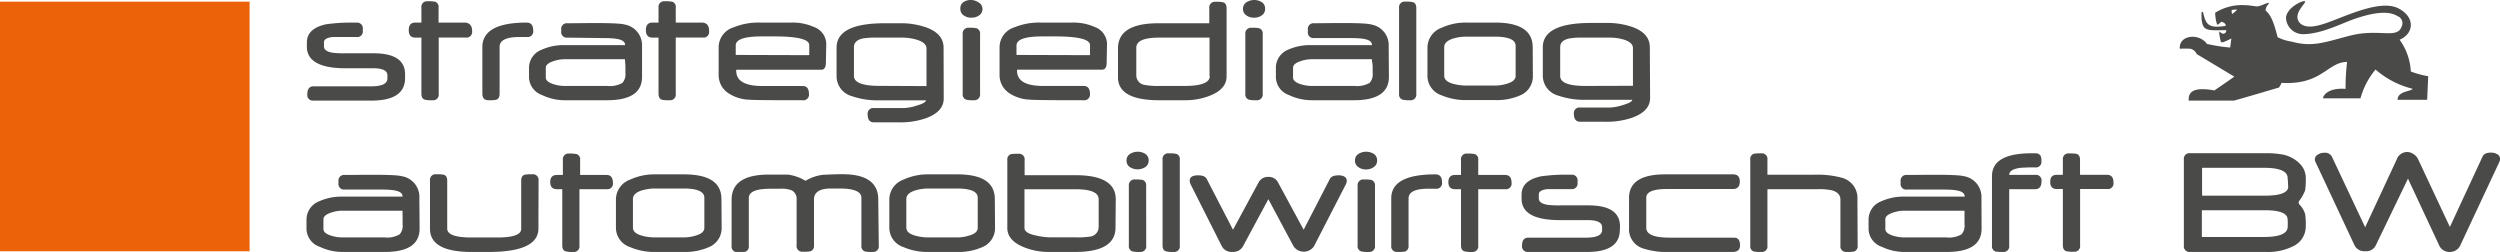 <svg id="Ebene_1" data-name="Ebene 1" xmlns="http://www.w3.org/2000/svg" viewBox="0 0 332.22 33.48"><defs><style>.cls-1{fill:#eb6209;}.cls-2{fill:#4a4a49;}</style></defs><rect class="cls-1" y="0.22" width="33.17" height="33.17"/><path class="cls-2" d="M295.24,2.89c-.09,0-.28.24-.54.41-.22-.14-.36-1.45-.32-1.61a6.7,6.7,0,0,1,4-1c.51,0,1.28.15,1.54.16.52,0,1.26-.5,1.57-.46.08.18-.36.3-.43,1,.95.73,1.35,2.64,1.61,3.55a5.94,5.94,0,0,0,1.86.59c2.79.77,4.37.08,7.75-.79,3.9-1,6.27.52,6.88-1.23a1,1,0,0,0-.54-1.36c-1.08-.68-2.92-.64-6,.46-1.73.64-4.12,1.86-6.46,1.93a2.27,2.27,0,0,1-2.38-2.17c.08-1.38,2.32-2.41,2.53-2.19s-1.64,1.58-.78,2.76c.69.93,2.27.53,2.95.33,2.5-.71,7.66-3.51,10.26-2.15,2.3,1.21,2,3.38.14,4.16a7.89,7.89,0,0,1,1.49,4.22,12.25,12.25,0,0,0,2.31.63l-.14,3.13h-3.93c0-1.17,1.82-1.1,2-1.46a11.76,11.76,0,0,1-4.93-2.56,10.09,10.09,0,0,0-2,3.83H308.7c0-.35.66-1.44,3-1.26a28.49,28.49,0,0,1,.2-3.58c-2.61,0-3.33,3.1-8.71,2.78a2.93,2.93,0,0,1-.34.62s-5.88,1.74-6,1.74h-6c0-.61-.07-2,3.41-1.35,0,0,2.51-1.71,2.65-1.84l-5-3a1.24,1.24,0,0,0-.8-.7,10.12,10.12,0,0,0-1.44,0c-.15-1.83,2.55-2.14,3.61-.64a24.29,24.29,0,0,0,3.08.48c.07-.4.11-1,.18-1.19-.14,0-1.31.72-1.42.42C295,5,294.8,4.12,295,4.21c.34.45.85.29.85-.2-2.62,0-3.34.33-3.3-2.29,0-.18.18-.22.23,0,.35,1.45.63,2.12,3,1.71C295.75,3.27,295.75,3.07,295.24,2.89Zm1.32-1.55c0,.16,0,.47.07.5s.67-.55.67-.55A2.14,2.14,0,0,0,296.56,1.34Z"/><path class="cls-2" d="M53.83,10.37c0,2-1.49,3-4.49,3H41.67a.74.74,0,0,1-.83-.85c0-.7.28-1.05.83-1.05h7.68q2.13,0,2.13-1.05V10c0-.62-.64-.93-1.93-.93H45.86c-3.38,0-5.08-1-5.08-2.84V5.65c0-1.26.87-2.07,2.59-2.43a24.3,24.3,0,0,1,4-.21.75.75,0,0,1,.84.85v.22a.74.74,0,0,1-.84.84H45.71c-.83,0-1.34,0-1.52,0-.76.09-1.14.32-1.14.7v.54c0,.44.39.73,1.17.85a12,12,0,0,0,1.65.07h3.76q4.2,0,4.2,2.79Z"/><path class="cls-2" d="M62.74,4.15a.75.75,0,0,1-.85.84H58.3v7.48a.74.74,0,0,1-.83.85,3.75,3.75,0,0,1-1-.07Q56,13.1,56,12.47V5h-.8c-.59,0-.88-.32-.88-1s.29-1,.88-1H56v-2a.74.74,0,0,1,.83-.83,4.48,4.48,0,0,1,1,.06.71.71,0,0,1,.45.77v2h3.59C62.46,3.09,62.74,3.45,62.74,4.15Z"/><path class="cls-2" d="M70.86,4.08a.75.75,0,0,1-.85.84h-1c-1.74,0-2.62.43-2.62,1.3v6.25c0,.43-.15.69-.46.79a4.59,4.59,0,0,1-1,.06c-.55,0-.83-.28-.83-.86l0-6.26Q64.17,3,70,3C70.58,3,70.86,3.37,70.86,4.08Z"/><path class="cls-2" d="M94.23,4.15a.74.74,0,0,1-.84.84H89.8v7.48a.75.75,0,0,1-.84.85,3.8,3.8,0,0,1-1-.07q-.45-.15-.45-.78V5h-.79c-.59,0-.89-.32-.89-1s.3-1,.89-1h.79v-2a.74.74,0,0,1,.84-.83,4.55,4.55,0,0,1,1,.06.71.71,0,0,1,.45.77v2h3.59C94,3.09,94.23,3.45,94.23,4.15Z"/><path class="cls-2" d="M163,10.14c0,1.1-.69,1.94-2.08,2.52a8.85,8.85,0,0,1-3.46.66H154c-3.55,0-5.36-1-5.43-2.92q0-1.62,0-4.11c.08-2.13,1.86-3.2,5.37-3.2h6.76v-2a.75.75,0,0,1,.84-.85,3.71,3.71,0,0,1,1,.07c.31.1.46.36.46.78Zm-2.27,0V5H154c-2,0-3,.45-3,1.35V10a1.29,1.29,0,0,0,1.14,1.29,10.08,10.08,0,0,0,2,.13h3.26C159.61,11.42,160.77,11,160.77,10.1Z"/><path class="cls-2" d="M188.21,12.47a.75.75,0,0,1-.84.85,3.58,3.58,0,0,1-1-.08.71.71,0,0,1-.45-.77V1.06a.74.74,0,0,1,.84-.84,3.7,3.7,0,0,1,1,.07c.3.1.45.35.45.77Z"/><path class="cls-2" d="M203.7,10.1A2.73,2.73,0,0,1,202,12.68a7.74,7.74,0,0,1-3.28.62h-3.77a8.21,8.21,0,0,1-3.37-.63,2.73,2.73,0,0,1-1.89-2.57V6.3a2.83,2.83,0,0,1,1.88-2.61A7.69,7.69,0,0,1,194.9,3h3.78q5,0,5,3.29Zm-2.29,0v-4c0-.82-.94-1.23-2.8-1.23h-3.68a6.26,6.26,0,0,0-1.85.26c-.77.25-1.16.63-1.16,1.14v3.8c0,.49.4.85,1.19,1.07a6.73,6.73,0,0,0,1.83.23h3.68a5.44,5.44,0,0,0,1.69-.26C201,10.9,201.41,10.56,201.41,10.1Z"/><path class="cls-2" d="M71.55,30.37c0,2.07-2.2,3.11-6.58,3.11l-1.31,0h-1q-5.52,0-5.52-3.08V24a.74.74,0,0,1,.84-.84,4.61,4.61,0,0,1,1,.06q.45.15.45.78v6.38c0,.79,1.08,1.18,3.25,1.18h3.39c2.12,0,3.19-.38,3.19-1.14V24c0-.42.15-.68.46-.78a4.54,4.54,0,0,1,1-.06.75.75,0,0,1,.85.84Z"/><path class="cls-2" d="M81.45,24.31a.74.74,0,0,1-.85.83H77v7.49a.74.74,0,0,1-.83.85,3.58,3.58,0,0,1-1-.08c-.3-.1-.45-.35-.45-.77V25.14H74c-.58,0-.88-.31-.88-.94s.3-.95.88-.95h.8v-2a.74.74,0,0,1,.84-.84,4.11,4.11,0,0,1,1,.07.71.71,0,0,1,.45.77v2H80.6C81.17,23.25,81.45,23.6,81.45,24.31Z"/><path class="cls-2" d="M95.9,30.28a2.73,2.73,0,0,1-1.74,2.58,7.79,7.79,0,0,1-3.29.62H87.1a8,8,0,0,1-3.36-.64,2.71,2.71,0,0,1-1.89-2.56v-3.8a2.82,2.82,0,0,1,1.88-2.61,7.68,7.68,0,0,1,3.36-.7h3.78c3.35,0,5,1.09,5,3.29Zm-2.3,0v-4q0-1.23-2.79-1.23H87.12a6.31,6.31,0,0,0-1.85.26c-.77.25-1.16.63-1.16,1.14v3.8c0,.49.4.85,1.2,1.07a6.65,6.65,0,0,0,1.82.23h3.69a5.38,5.38,0,0,0,1.68-.26C93.23,31.08,93.6,30.74,93.6,30.28Z"/><path class="cls-2" d="M116.78,32.63a.75.75,0,0,1-.84.85,4.37,4.37,0,0,1-1-.06.74.74,0,0,1-.47-.79V26.27c0-.81-1-1.22-2.89-1.22h-.67l-.48,0c-1.51,0-2.26.49-2.26,1.48v6.07a.74.74,0,0,1-.46.79,4.61,4.61,0,0,1-1,.06.75.75,0,0,1-.85-.85V26.54a1.27,1.27,0,0,0-.64-1.24,3.63,3.63,0,0,0-1.49-.22l-.54,0h-.76c-2,0-2.92.41-2.92,1.24v6.34a.74.74,0,0,1-.45.79,4.61,4.61,0,0,1-1,.06.75.75,0,0,1-.84-.85v-6.1q0-3.36,4.95-3.36c1.37,0,2.21,0,2.52,0a5.92,5.92,0,0,1,2.35.83,5.9,5.9,0,0,1,2.38-.81c.4,0,1.25-.07,2.53-.07q4.76,0,4.76,3.36Z"/><path class="cls-2" d="M132.23,30.28a2.73,2.73,0,0,1-1.74,2.58,7.79,7.79,0,0,1-3.29.62h-3.77a8,8,0,0,1-3.36-.64,2.71,2.71,0,0,1-1.89-2.56v-3.8a2.82,2.82,0,0,1,1.88-2.61,7.68,7.68,0,0,1,3.36-.7h3.78c3.35,0,5,1.09,5,3.29Zm-2.3,0v-4q0-1.23-2.79-1.23h-3.69a6.31,6.31,0,0,0-1.85.26c-.77.25-1.16.63-1.16,1.14v3.8c0,.49.4.85,1.2,1.07a6.65,6.65,0,0,0,1.82.23h3.69a5.38,5.38,0,0,0,1.68-.26C129.56,31.08,129.93,30.74,129.93,30.28Z"/><path class="cls-2" d="M148.24,30.23c0,2.17-1.78,3.25-5.36,3.25H139.4a8.72,8.72,0,0,1-3.48-.69c-1.37-.59-2.06-1.42-2.06-2.5v-9a.75.75,0,0,1,.46-.8,4.72,4.72,0,0,1,1-.05.74.74,0,0,1,.84.84v2h6.75c3.58,0,5.36,1.07,5.36,3.2ZM146,30.16V26.49c0-.89-1-1.34-3.06-1.34h-6.8v5.13c0,.46.49.8,1.47,1a8.63,8.63,0,0,0,2.07.26h3.24a10.67,10.67,0,0,0,2-.11A1.28,1.28,0,0,0,146,30.16Z"/><path class="cls-2" d="M156.78,32.63a.75.75,0,0,1-.84.85,3.58,3.58,0,0,1-1-.08c-.3-.1-.45-.35-.45-.77V21.22a.74.74,0,0,1,.84-.84,4.22,4.22,0,0,1,1,.07.71.71,0,0,1,.45.77Z"/><path class="cls-2" d="M178.81,24.57l-4.2,8.16a1.64,1.64,0,0,1-2.71,0l-3.35-6.26-3.39,6.29a1.45,1.45,0,0,1-1.39.71,1.43,1.43,0,0,1-1.4-.74l-4.12-8.17a1.23,1.23,0,0,1-.15-.53c0-.49.36-.73,1.07-.73s1,.16,1.2.5l3.48,6.73,3.39-6.27a1.38,1.38,0,0,1,1.31-.75,1.35,1.35,0,0,1,1.29.74l3.4,6.28,3.47-6.73c.16-.34.56-.5,1.19-.5s1.07.24,1.07.73A1.13,1.13,0,0,1,178.81,24.57Z"/><path class="cls-2" d="M191.63,24.24a.74.74,0,0,1-.84.84h-1c-1.74,0-2.61.43-2.61,1.3v6.25a.74.74,0,0,1-.46.79,4.72,4.72,0,0,1-1,.06.75.75,0,0,1-.84-.86l0-6.26q0-3.19,5.85-3.19C191.35,23.17,191.63,23.53,191.63,24.24Z"/><path class="cls-2" d="M200.87,24.31a.74.74,0,0,1-.85.83h-3.58v7.49a.75.75,0,0,1-.84.85,3.63,3.63,0,0,1-1-.08c-.3-.1-.45-.35-.45-.77V25.14h-.8c-.58,0-.88-.31-.88-.94s.3-.95.88-.95h.8v-2a.74.74,0,0,1,.84-.84,4.29,4.29,0,0,1,1,.07.71.71,0,0,1,.45.77v2H200C200.59,23.25,200.87,23.6,200.87,24.31Z"/><path class="cls-2" d="M215.26,30.53q0,3-4.49,2.95H203.1a.75.75,0,0,1-.84-.85q0-1.05.84-1.05h7.68c1.41,0,2.12-.35,2.12-1v-.39c0-.62-.64-.94-1.93-.94h-3.68q-5.08,0-5.09-2.83v-.56c0-1.26.87-2.07,2.59-2.43a24.3,24.3,0,0,1,4-.21.75.75,0,0,1,.85.85v.22a.75.75,0,0,1-.85.84h-1.63q-1.26,0-1.53,0c-.76.09-1.14.32-1.14.7v.54c0,.44.39.72,1.17.85a12.22,12.22,0,0,0,1.66.07h3.76q4.2,0,4.2,2.79Z"/><path class="cls-2" d="M231.23,32.63c0,.57-.35.85-1,.85h-8.39A10,10,0,0,1,218.3,33a2.65,2.65,0,0,1-1.82-2.66V26.3q0-3.14,4.84-3.13h9c.58,0,.88.32.88.95s-.3,1-.88,1h-8.82c-1.82,0-2.73.38-2.73,1.15v4c0,.87,1,1.31,3.1,1.31h8.53C231,31.58,231.23,31.93,231.23,32.63Z"/><path class="cls-2" d="M246.86,32.63a.74.74,0,0,1-.45.79,4.48,4.48,0,0,1-1,.06.75.75,0,0,1-.84-.85V26.55c0-.64-.38-1.05-1.14-1.26a8.29,8.29,0,0,0-1.9-.15h-6.66v7.49a.74.74,0,0,1-.83.85,4.55,4.55,0,0,1-1-.06.74.74,0,0,1-.45-.79V21.22a.73.73,0,0,1,.45-.78,4.42,4.42,0,0,1,1-.06.74.74,0,0,1,.83.84v2H241a12.54,12.54,0,0,1,3.83.42,2.78,2.78,0,0,1,2,2.85Z"/><path class="cls-2" d="M271.29,24.09q0,1.05-.84,1.05H267v7.49a.75.75,0,0,1-.84.85,4.61,4.61,0,0,1-1-.06.74.74,0,0,1-.45-.79V23.42q0-3,5.09-3.05h.64a.83.83,0,0,1,.71.29,1.57,1.57,0,0,1,.13.76.74.74,0,0,1-.84.83,18.9,18.9,0,0,0-2,.06q-1.44.2-1.44.93h3.43A.74.74,0,0,1,271.29,24.09Z"/><path class="cls-2" d="M280.86,24.28a.75.75,0,0,1-.85.84h-3.59V32.6a.75.75,0,0,1-.84.85,3.71,3.71,0,0,1-1-.07q-.45-.15-.45-.78V25.12h-.8c-.59,0-.88-.32-.88-.95s.29-.94.88-.94h.8v-2a.74.74,0,0,1,.83-.84,4.48,4.48,0,0,1,1,.06q.45.15.45.78v2H280C280.58,23.23,280.86,23.58,280.86,24.28Z"/><path class="cls-2" d="M306.41,30a2.92,2.92,0,0,1-1.78,2.77,7.43,7.43,0,0,1-3.46.71H291.05a.75.75,0,0,1-.84-.85V21.2a.74.74,0,0,1,.84-.84h9.83a12.41,12.41,0,0,1,2.53.19,4.36,4.36,0,0,1,2.19,1.19,2.66,2.66,0,0,1,.81,1.92,9.6,9.6,0,0,1-.08,1.61,5.4,5.4,0,0,1-.75,1.37.39.39,0,0,0,0,.55,3,3,0,0,1,.75,1.28A8.89,8.89,0,0,1,306.41,30ZM304,29.18c0-.82-1-1.24-3-1.24H292.6v3.55h8.3c1.92,0,3-.41,3.1-1.24A9.14,9.14,0,0,0,304,29.18Zm.06-4.42c0-.12,0-.48-.06-1.09,0-.91-1.08-1.37-3.1-1.37h-8.27V26H301C303.09,26,304.11,25.57,304.08,24.76Z"/><path class="cls-2" d="M332.12,21.55,327,32.48a1.52,1.52,0,0,1-1.47,1,1.46,1.46,0,0,1-1.41-.91l-4.13-8.83-4.27,8.85a1.39,1.39,0,0,1-1.39.79,1.45,1.45,0,0,1-1.47-.84l-5.15-11a.72.72,0,0,1,.31-1,1.56,1.56,0,0,1,.87-.24,1,1,0,0,1,1,.54l4.41,9.36,4.19-9a1.48,1.48,0,0,1,1.44-1,1.52,1.52,0,0,1,.79.27,1.66,1.66,0,0,1,.58.61l4.26,9.08,4.34-9.35c.16-.35.53-.53,1.11-.53a1.59,1.59,0,0,1,.84.21.72.72,0,0,1,.39.62A1.07,1.07,0,0,1,332.12,21.55Z"/><path class="cls-2" d="M85.32,10.22q0,3.1-4.64,3.1H75.14a6.89,6.89,0,0,1-3.08-.68,2.58,2.58,0,0,1-1.76-2.31V9A2.57,2.57,0,0,1,72,6.6,7,7,0,0,1,75.07,6h8c0-.72-.93-.94-2.87-.94L75.42,5a.74.74,0,0,1-.84-.83V3.94a.75.75,0,0,1,.84-.85c1.9,0,6.56-.12,7.6.17a2.8,2.8,0,0,1,2.3,2.92ZM83.05,7.87H75a4.7,4.7,0,0,0-1.47.26c-.65.22-1,.51-1,.88v1.3q0,.55,1,.87a4.82,4.82,0,0,0,1.48.24H80.7a3.33,3.33,0,0,0,2-.4,1.69,1.69,0,0,0,.41-1.33c0-.15,0-.42,0-.82S83.05,8.14,83.05,7.87Z"/><path class="cls-2" d="M184.57,10.22c0,2.06-1.55,3.1-4.64,3.1h-5.54a7,7,0,0,1-3.08-.68,2.58,2.58,0,0,1-1.76-2.31V9a2.59,2.59,0,0,1,1.68-2.42A7,7,0,0,1,174.32,6h8c0-.73-.93-.94-2.87-.94l-4.81,0a.74.74,0,0,1-.84-.84V3.94a.75.75,0,0,1,.84-.85c1.9,0,6.56-.13,7.6.17a2.79,2.79,0,0,1,2.3,2.91ZM182.3,7.87h-8a4.43,4.43,0,0,0-1.47.26c-.65.21-1,.5-1,.87v1.3c0,.38.34.67,1,.88a4.82,4.82,0,0,0,1.48.24H180a3.41,3.41,0,0,0,2-.4,1.71,1.71,0,0,0,.41-1.34c0-.14,0-.42,0-.81S182.3,8.13,182.3,7.87Z"/><path class="cls-2" d="M109.75,8.33c0,.63-.21.94-.63.94H97.84c-.08,1.44,1.08,2.16,3.47,2.16h5.35q.84,0,.84,1.05a.74.74,0,0,1-.84.84c-1.46,0-6.64,0-7.14-.07a5.3,5.3,0,0,1-2.76-.89,2.86,2.86,0,0,1-1.26-2.3V6.26a2.78,2.78,0,0,1,2-2.63A8.58,8.58,0,0,1,100.94,3h4.23a6.93,6.93,0,0,1,3,.59,2.43,2.43,0,0,1,1.63,2.27Zm-2.21-1V6c0-.78-1.54-1.16-4.61-1.16h-1.19l-.54,0c-2.29,0-3.43.4-3.43,1.2V7.3Z"/><path class="cls-2" d="M147.06,8.33q0,.93-.63.93H135.16c-.08,1.45,1.07,2.16,3.47,2.16H144q.84,0,.84,1.05a.75.75,0,0,1-.84.85c-1.47,0-6.65,0-7.15-.08a5.25,5.25,0,0,1-2.76-.88,2.88,2.88,0,0,1-1.26-2.3V6.26a2.79,2.79,0,0,1,2-2.64A8.59,8.59,0,0,1,138.25,3h4.23a6.93,6.93,0,0,1,3,.59,2.43,2.43,0,0,1,1.63,2.27Zm-2.21-1V6c0-.77-1.54-1.16-4.61-1.16l-1.19,0-.54,0c-2.29,0-3.43.4-3.43,1.21V7.3Z"/><path class="cls-2" d="M125.41,13.08c0,1.17-.75,2-2.25,2.59a10.35,10.35,0,0,1-3.69.59h-3.32c-.57,0-.85-.35-.85-1.06a.75.75,0,0,1,.85-.84h4a6.16,6.16,0,0,0,1.61-.31c.83-.23,1.26-.47,1.3-.72h-6.21a10.29,10.29,0,0,1-3.61-.54,2.76,2.76,0,0,1-2.07-2.63V6.34q0-3.25,6.39-3.25l1.12,0h.9a10.09,10.09,0,0,1,3.66.61c1.43.56,2.15,1.44,2.15,2.63Zm-2.29-1.64v-5c0-.51-.43-.9-1.29-1.16A6.69,6.69,0,0,0,120,5h-3.58a9.62,9.62,0,0,0-1.81.12c-.75.18-1.13.56-1.13,1.14v3.83c0,.88,1.13,1.32,3.37,1.32Z"/><path class="cls-2" d="M219.28,13c0,1.17-.74,2-2.24,2.59a10.35,10.35,0,0,1-3.69.59H210c-.57,0-.85-.35-.85-1.06a.74.74,0,0,1,.85-.83h4a6.33,6.33,0,0,0,1.62-.32c.82-.23,1.26-.47,1.29-.71h-6.21a10.31,10.31,0,0,1-3.61-.55,2.75,2.75,0,0,1-2.07-2.63V6.29q0-3.24,6.4-3.24h1.12l.9,0a10.1,10.1,0,0,1,3.66.6c1.43.57,2.14,1.44,2.14,2.63ZM217,11.4v-5c0-.52-.43-.91-1.29-1.16A6.41,6.41,0,0,0,213.84,5h-3.57a8.77,8.77,0,0,0-1.82.13c-.75.18-1.12.56-1.12,1.14v3.83c0,.88,1.12,1.32,3.37,1.32Z"/><path class="cls-2" d="M130.24,12.45a.77.77,0,0,1-.86.87,3.58,3.58,0,0,1-1-.08.74.74,0,0,1-.45-.79V4.54a.76.76,0,0,1,.86-.85,3.86,3.86,0,0,1,1,.07.73.73,0,0,1,.45.78Z"/><path class="cls-2" d="M130.56,1.18a1,1,0,0,1-.47.88,1.71,1.71,0,0,1-1,.29,1.66,1.66,0,0,1-1-.29,1,1,0,0,1-.47-.88A1,1,0,0,1,128,.3a1.72,1.72,0,0,1,1-.3,1.76,1.76,0,0,1,1,.3A1,1,0,0,1,130.56,1.18Z"/><path class="cls-2" d="M167.8,12.45a.77.77,0,0,1-.86.87,3.63,3.63,0,0,1-1-.08.74.74,0,0,1-.45-.79V4.54a.76.76,0,0,1,.86-.85,3.8,3.8,0,0,1,1,.07.73.73,0,0,1,.45.78Z"/><path class="cls-2" d="M168.12,1.18a1,1,0,0,1-.47.88,1.71,1.71,0,0,1-1,.29,1.7,1.7,0,0,1-1-.29,1,1,0,0,1-.47-.88,1,1,0,0,1,.46-.88,1.92,1.92,0,0,1,2.06,0A1,1,0,0,1,168.12,1.18Z"/><path class="cls-2" d="M55.76,30.38q0,3.11-4.64,3.1H45.57a7,7,0,0,1-3.07-.68,2.57,2.57,0,0,1-1.77-2.31V29.18a2.61,2.61,0,0,1,1.68-2.43,7.19,7.19,0,0,1,3.09-.62h8c0-.72-.92-.94-2.87-.94l-4.81,0a.74.74,0,0,1-.84-.84V24.1a.75.75,0,0,1,.84-.85c1.9,0,6.56-.12,7.6.17a2.79,2.79,0,0,1,2.31,2.92ZM53.49,28H45.44a4.64,4.64,0,0,0-1.46.26c-.65.22-1,.51-1,.87v1.31q0,.55,1,.87a4.93,4.93,0,0,0,1.49.24h5.63a3.33,3.33,0,0,0,2-.4,1.7,1.7,0,0,0,.4-1.34c0-.14,0-.41,0-.81S53.49,28.3,53.49,28Z"/><path class="cls-2" d="M263.33,30.38q0,3.11-4.64,3.1h-5.54a7,7,0,0,1-3.08-.68,2.58,2.58,0,0,1-1.76-2.31V29.18A2.59,2.59,0,0,1,250,26.75a7.12,7.12,0,0,1,3.09-.62h8c0-.72-.93-.94-2.87-.94l-4.81,0a.74.74,0,0,1-.84-.84V24.1a.75.75,0,0,1,.84-.85c1.9,0,6.56-.12,7.6.17a2.79,2.79,0,0,1,2.3,2.92ZM261.06,28H253a4.69,4.69,0,0,0-1.46.26c-.65.22-1,.51-1,.87v1.31q0,.55,1,.87a4.82,4.82,0,0,0,1.48.24h5.63a3.33,3.33,0,0,0,2-.4,1.7,1.7,0,0,0,.41-1.34c0-.14,0-.41,0-.81S261.06,28.3,261.06,28Z"/><path class="cls-2" d="M152.32,32.62a.76.76,0,0,1-.86.86,3.63,3.63,0,0,1-1-.08.73.73,0,0,1-.45-.78V24.71a.76.76,0,0,1,.86-.86,4.54,4.54,0,0,1,1,.07.74.74,0,0,1,.44.79Z"/><path class="cls-2" d="M152.64,21.34a1,1,0,0,1-.47.88,1.9,1.9,0,0,1-2,0,1,1,0,0,1-.47-.88,1,1,0,0,1,.46-.88,1.92,1.92,0,0,1,2.06,0A1,1,0,0,1,152.64,21.34Z"/><path class="cls-2" d="M182.72,32.62a.76.76,0,0,1-.86.86,3.58,3.58,0,0,1-1-.08.73.73,0,0,1-.45-.78V24.71a.76.76,0,0,1,.86-.86,4.42,4.42,0,0,1,1,.07.74.74,0,0,1,.45.79Z"/><path class="cls-2" d="M183,21.34a1,1,0,0,1-.47.88,1.72,1.72,0,0,1-1,.3,1.67,1.67,0,0,1-1-.3,1,1,0,0,1-.47-.88,1,1,0,0,1,.45-.88,1.94,1.94,0,0,1,2.07,0A1,1,0,0,1,183,21.34Z"/></svg>